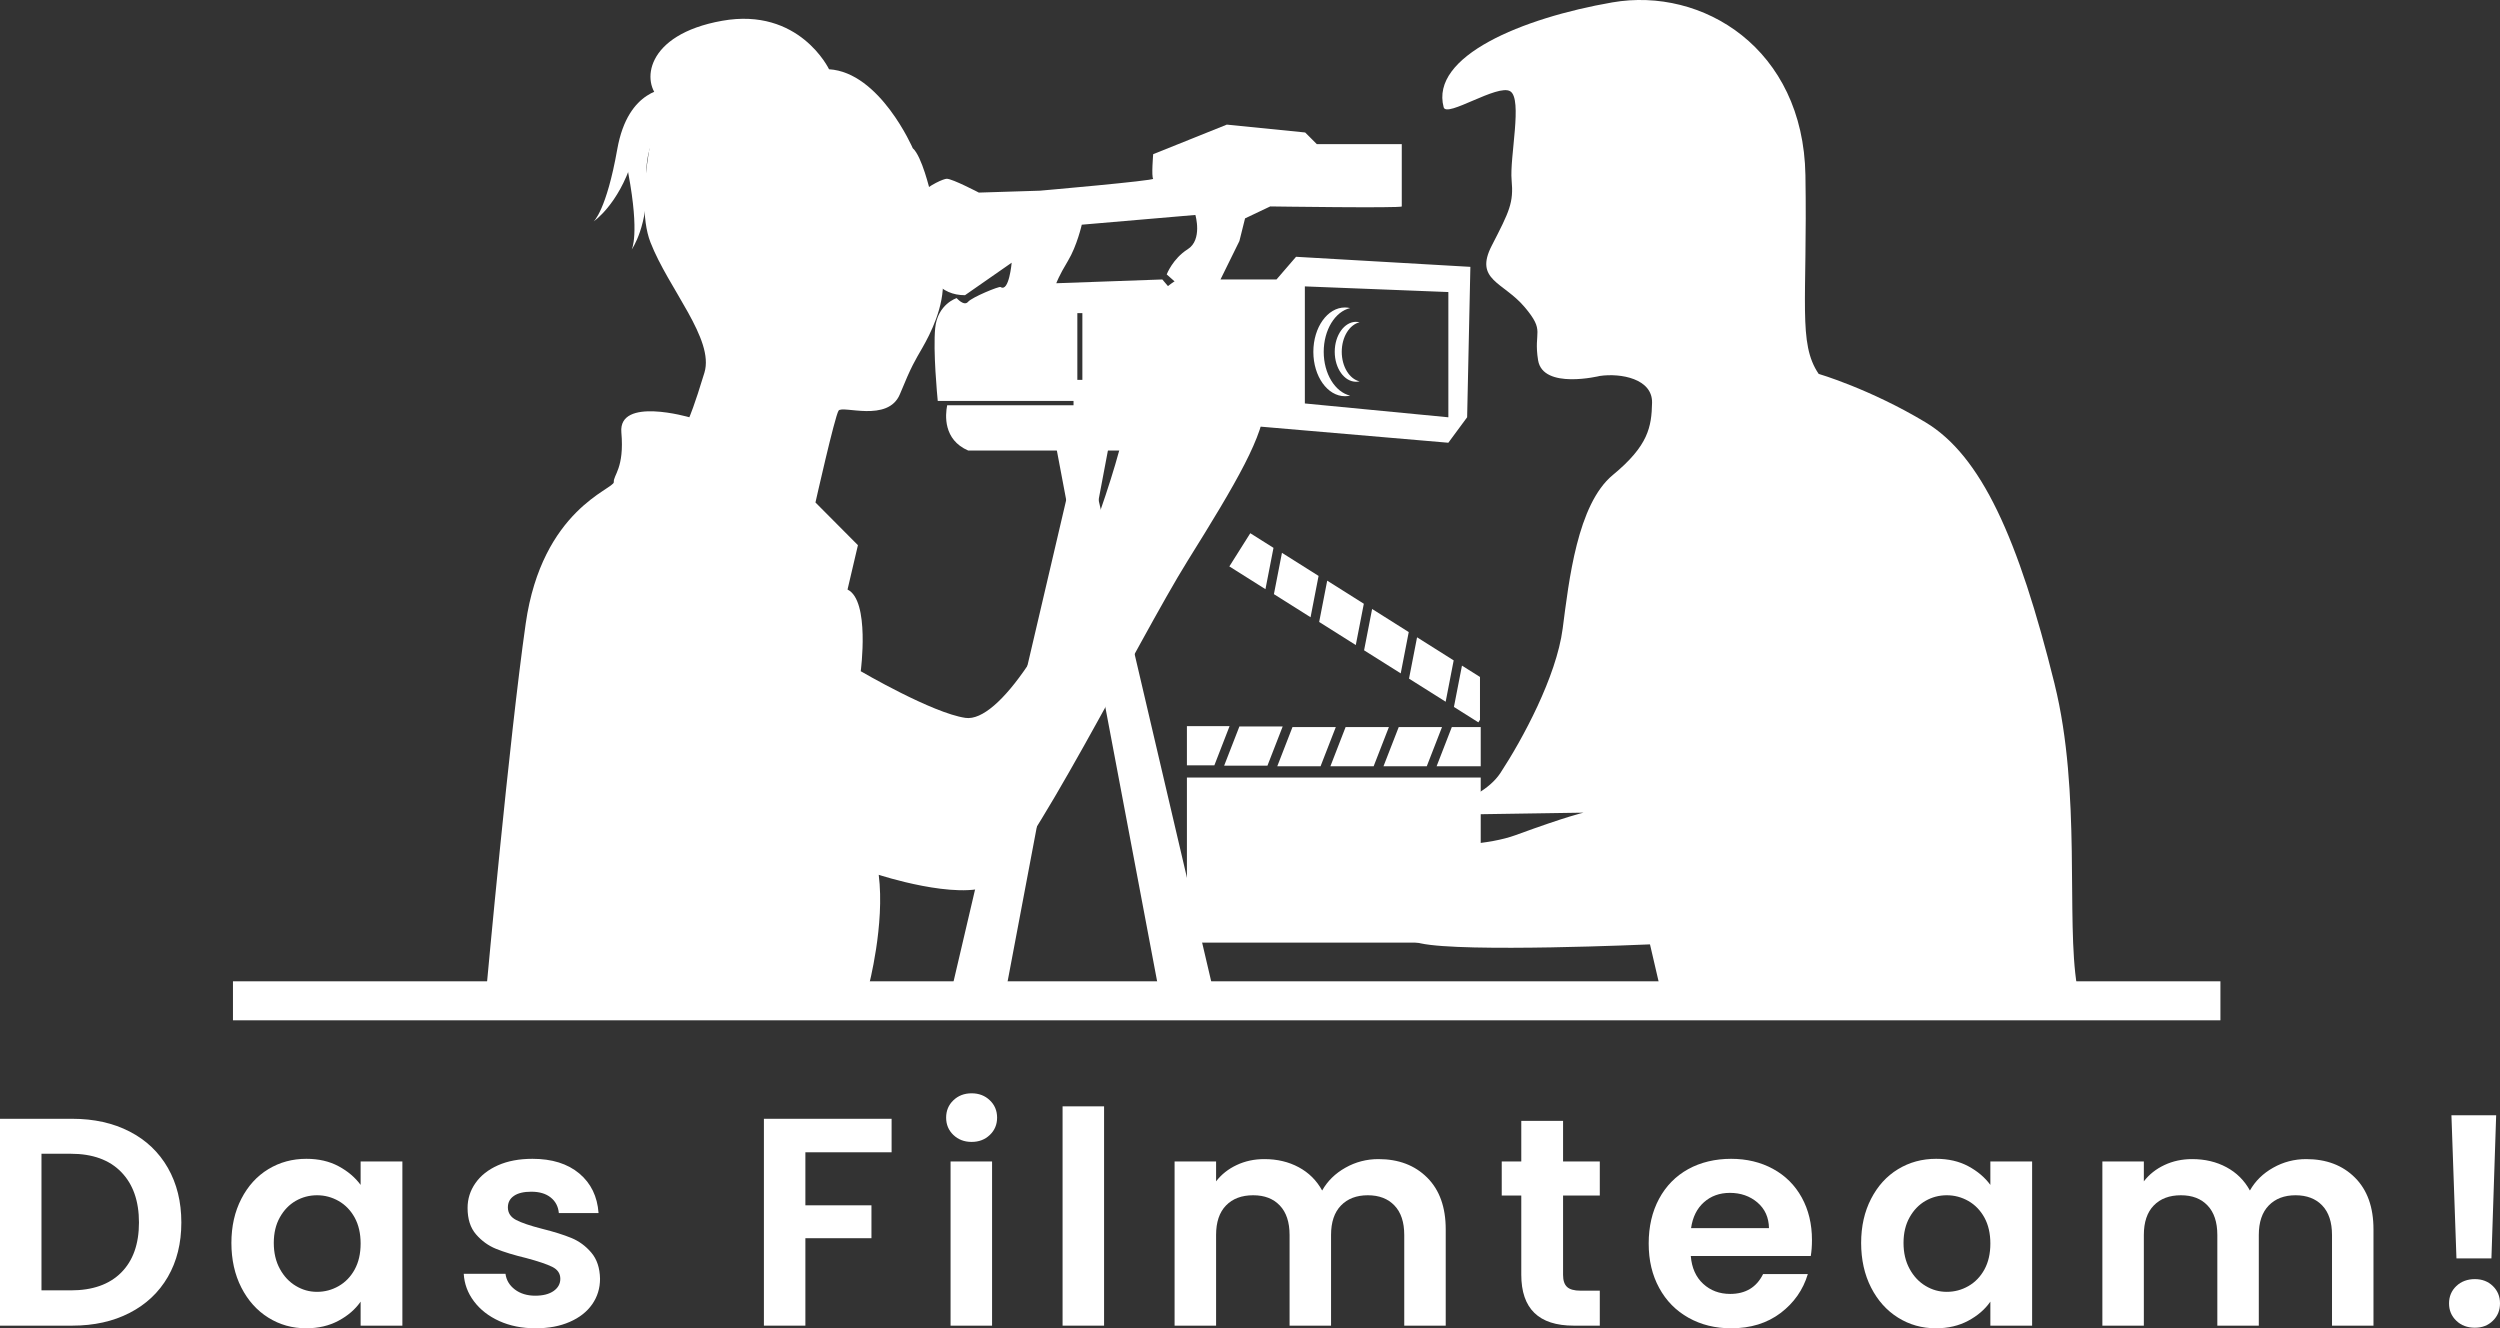 <?xml version="1.0" encoding="UTF-8"?>
<svg id="Ebene_2" data-name="Ebene 2" xmlns="http://www.w3.org/2000/svg" viewBox="0 0 880.08 467.6">
  <rect x="0" y="0" width="880.08" height="467.6" fill="#333333" stroke="none"/>
  <defs>
    <style>
      .cls-1 {
        fill: #fff;
        stroke-width: 0px;
      }
    </style>
  </defs>
  <g id="Layer_1" data-name="Layer 1">
    <g>
      <path class="cls-1" d="m59.09,411.12c-3.17-5.53-7.65-9.79-13.46-12.78-5.8-2.99-12.53-4.49-20.18-4.49H0v72.82h25.45c7.65,0,14.38-1.5,20.18-4.49,5.81-2.99,10.29-7.21,13.46-12.67,3.16-5.46,4.75-11.84,4.75-19.15s-1.59-13.71-4.75-19.24Zm-16.43,36.87c-4.17,4.18-10.08,6.26-17.73,6.26h-10.33v-48.09h10.33c7.65,0,13.56,2.14,17.73,6.42,4.17,4.28,6.26,10.21,6.26,17.78s-2.09,13.46-6.26,17.63Z"/>
      <path class="cls-1" d="m126.95,408.88v8.24c-1.95-2.65-4.54-4.84-7.78-6.58-3.23-1.73-7-2.6-11.31-2.6-4.94,0-9.41,1.21-13.41,3.65-4,2.43-7.16,5.91-9.49,10.43-2.33,4.52-3.5,9.7-3.5,15.54s1.17,11.15,3.5,15.7c2.33,4.56,5.49,8.09,9.49,10.59s8.43,3.75,13.3,3.75c4.31,0,8.12-.88,11.42-2.66,3.31-1.77,5.9-4.01,7.78-6.72v8.45h14.7v-57.79h-14.7Zm-2.09,38.02c-1.39,2.54-3.27,4.48-5.63,5.84-2.37,1.36-4.91,2.03-7.62,2.03s-5.13-.69-7.46-2.08c-2.33-1.39-4.21-3.39-5.63-6-1.43-2.61-2.14-5.65-2.14-9.13s.71-6.48,2.14-9.02c1.42-2.54,3.29-4.47,5.58-5.79,2.3-1.32,4.8-1.98,7.51-1.98s5.25.68,7.62,2.03c2.36,1.36,4.24,3.31,5.63,5.84,1.39,2.54,2.09,5.58,2.09,9.13s-.7,6.59-2.09,9.13Z"/>
      <path class="cls-1" d="m208.15,440.95c-1.98-2.33-4.33-4.05-7.04-5.16-2.71-1.11-6.15-2.19-10.32-3.23-4.11-1.05-7.13-2.07-9.08-3.08-1.95-1.01-2.92-2.49-2.92-4.44,0-1.73.71-3.09,2.14-4.06,1.42-.98,3.46-1.46,6.1-1.46,2.85,0,5.13.67,6.83,2.03,1.71,1.36,2.66,3.18,2.87,5.48h13.98c-.42-5.85-2.68-10.49-6.78-13.93-4.11-3.44-9.6-5.16-16.48-5.16-4.66,0-8.71.76-12.16,2.29-3.44,1.53-6.08,3.62-7.92,6.26-1.85,2.64-2.77,5.56-2.77,8.76,0,3.9.99,6.99,2.98,9.29,1.98,2.29,4.34,4,7.09,5.11,2.75,1.11,6.27,2.19,10.59,3.23,4.17,1.12,7.21,2.14,9.12,3.08,1.92.94,2.87,2.35,2.87,4.22,0,1.74-.78,3.17-2.34,4.28-1.57,1.11-3.74,1.67-6.52,1.67s-5.24-.73-7.15-2.19c-1.91-1.46-3.01-3.3-3.29-5.53h-14.7c.21,3.55,1.4,6.78,3.6,9.7,2.19,2.92,5.16,5.24,8.91,6.94,3.76,1.7,8,2.55,12.73,2.55s8.61-.74,12.05-2.24c3.44-1.49,6.08-3.56,7.93-6.21,1.84-2.64,2.76-5.63,2.76-8.97-.07-3.82-1.09-6.9-3.08-9.23Z"/>
      <path class="cls-1" d="m313.87,405.64v-11.79h-44.95v72.82h14.6v-30.78h23.26v-11.58h-23.26v-18.67h30.35Z"/>
      <path class="cls-1" d="m334.63,408.88v57.79h14.61v-57.79h-14.61Zm13.82-21.54c-1.7-1.64-3.84-2.46-6.41-2.46s-4.71.82-6.42,2.46c-1.7,1.63-2.55,3.66-2.55,6.1s.85,4.47,2.55,6.1c1.71,1.63,3.85,2.45,6.42,2.45s4.71-.82,6.41-2.45c1.71-1.63,2.56-3.67,2.56-6.1s-.85-4.47-2.56-6.1Z"/>
      <path class="cls-1" d="m374.06,389.47v77.2h14.61v-77.2h-14.61Z"/>
      <path class="cls-1" d="m502.42,414.56c-4.35-4.34-10.06-6.52-17.16-6.52-4.17,0-8.05,1.01-11.63,3.03-3.58,2.01-6.31,4.69-8.19,8.03-1.95-3.55-4.69-6.28-8.24-8.19-3.55-1.91-7.58-2.87-12.1-2.87-3.55,0-6.8.7-9.75,2.09-2.96,1.39-5.37,3.3-7.25,5.74v-6.99h-14.61v57.79h14.61v-31.92c0-4.52,1.16-7.98,3.49-10.38,2.33-2.4,5.51-3.6,9.55-3.6s7.09,1.2,9.39,3.6c2.29,2.4,3.44,5.86,3.44,10.38v31.92h14.6v-31.92c0-4.52,1.17-7.98,3.5-10.38,2.33-2.4,5.47-3.6,9.44-3.6s7.09,1.2,9.38,3.6c2.3,2.4,3.45,5.86,3.45,10.38v31.92h14.6v-33.91c0-7.78-2.17-13.85-6.52-18.2Z"/>
      <path class="cls-1" d="m563.18,420.87v-11.99h-12.93v-14.3h-14.71v14.3h-6.88v11.99h6.88v27.85c0,11.97,6.15,17.95,18.46,17.95h9.18v-12.31h-6.78c-2.22,0-3.81-.44-4.74-1.31-.94-.87-1.41-2.27-1.41-4.22v-27.96h12.93Z"/>
      <path class="cls-1" d="m637.87,436.52c0-5.63-1.2-10.62-3.6-14.97-2.4-4.35-5.77-7.7-10.12-10.07-4.34-2.36-9.26-3.54-14.76-3.54s-10.74,1.21-15.12,3.65c-4.38,2.43-7.79,5.91-10.23,10.43-2.43,4.52-3.65,9.77-3.65,15.75s1.24,11.13,3.71,15.65c2.46,4.52,5.91,8.01,10.32,10.48,4.42,2.47,9.41,3.7,14.97,3.7,6.89,0,12.69-1.79,17.42-5.37,4.73-3.58,7.93-8.15,9.6-13.71h-15.75c-2.3,4.65-6.16,6.98-11.58,6.98-3.76,0-6.92-1.18-9.49-3.54-2.58-2.37-4.04-5.64-4.38-9.81h42.24c.28-1.67.42-3.54.42-5.63Zm-42.56-4.17c.56-3.9,2.07-6.94,4.54-9.13,2.47-2.19,5.51-3.29,9.12-3.29,3.83,0,7.06,1.13,9.71,3.39,2.64,2.26,3.99,5.27,4.06,9.03h-27.43Z"/>
      <path class="cls-1" d="m700.67,408.88v8.24c-1.95-2.65-4.54-4.84-7.78-6.58-3.23-1.73-7-2.6-11.31-2.6-4.94,0-9.41,1.21-13.41,3.65-4,2.43-7.16,5.91-9.49,10.43-2.33,4.52-3.5,9.7-3.5,15.54s1.17,11.15,3.5,15.7c2.33,4.56,5.49,8.09,9.49,10.59s8.43,3.75,13.3,3.75c4.31,0,8.12-.88,11.42-2.66,3.31-1.77,5.9-4.01,7.78-6.72v8.45h14.7v-57.79h-14.7Zm-2.09,38.02c-1.39,2.54-3.27,4.48-5.63,5.84-2.37,1.36-4.91,2.03-7.62,2.03s-5.13-.69-7.46-2.08c-2.33-1.39-4.21-3.39-5.63-6-1.43-2.61-2.14-5.65-2.14-9.13s.71-6.48,2.14-9.02c1.42-2.54,3.29-4.47,5.58-5.79,2.3-1.32,4.8-1.98,7.51-1.98s5.25.68,7.62,2.03c2.36,1.36,4.24,3.31,5.63,5.84,1.39,2.54,2.09,5.58,2.09,9.13s-.7,6.59-2.09,9.13Z"/>
      <path class="cls-1" d="m829.02,414.56c-4.34-4.34-10.06-6.52-17.16-6.52-4.17,0-8.05,1.01-11.63,3.03-3.58,2.01-6.31,4.69-8.19,8.03-1.94-3.55-4.69-6.28-8.24-8.19-3.54-1.91-7.58-2.87-12.1-2.87-3.54,0-6.8.7-9.75,2.09-2.96,1.39-5.37,3.3-7.25,5.74v-6.99h-14.6v57.79h14.6v-31.92c0-4.52,1.16-7.98,3.49-10.38,2.33-2.4,5.51-3.6,9.55-3.6s7.09,1.2,9.39,3.6c2.29,2.4,3.44,5.86,3.44,10.38v31.92h14.6v-31.92c0-4.52,1.17-7.98,3.5-10.38,2.33-2.4,5.47-3.6,9.44-3.6s7.09,1.2,9.39,3.6c2.29,2.4,3.44,5.86,3.44,10.38v31.92h14.6v-33.91c0-7.78-2.17-13.85-6.52-18.2Z"/>
      <path class="cls-1" d="m862.98,392.6l1.77,50.39h12.31l1.67-50.39h-15.75Zm14.6,60.14c-1.67-1.63-3.79-2.45-6.36-2.45s-4.82.82-6.52,2.45c-1.71,1.63-2.56,3.67-2.56,6.1s.85,4.47,2.56,6.1c1.7,1.64,3.87,2.46,6.52,2.46s4.69-.82,6.36-2.46c1.67-1.63,2.5-3.66,2.5-6.1s-.83-4.47-2.5-6.1Z"/>
      <path class="cls-1" d="m339.71,103.92l16.43-11.44s-.92,10.55-3.91,8.56c-.5-.33-10.05,3.58-11.46,5.23-1.41,1.66-3.99-1.33-3.99-1.33,0,0-6.73,2.08-7.56,10.55-.79,8.08.75,24.14.9,25.64h47.8v1.53h-44.48c-.68,3.42-1.44,12.12,7.41,15.95h68.05s4.65-55.08,4.65-55.08l-4.37-5.15-37.33,1.33s.88-2.55,4.1-7.87c3.21-5.32,4.87-12.74,4.87-12.74l39.99-3.43s2.59,8.75-2.7,12.07c-5.28,3.32-7.39,8.86-7.39,8.86l5.87,5.21,25.53,48.24,67.74,5.81,6.62-8.97,1.14-52.95-61.37-3.54-6.87,7.97h-19.72s6.65-13.51,6.65-13.51l1.99-7.98,8.86-4.21s46.31.67,46.31,0v-21.93s-29.91,0-29.91,0l-4.1-4.1-27.58-2.77-25.92,10.41s-.67,7.98,0,8.64c.67.67-39.88,4.21-39.88,4.21l-21.49.67s-9.31-4.87-11.3-4.87-19.72,7.98-13.29,21.49c6.42,13.52,11.08,19.5,19.72,19.5Zm119.64-3.1l50.52,1.99v44.09s-50.52-4.87-50.52-4.87v-41.21Zm-80.09,9.41h1.77v23.49h-1.77v-23.49Z"/>
      <path class="cls-1" d="m473.47,108.24c.62,0,1.23.08,1.83.21-5.28,1.22-9.31,7.65-9.31,15.41,0,7.75,4.03,14.18,9.31,15.41-.59.14-1.21.21-1.83.21-6.15,0-11.13-6.99-11.13-15.62,0-8.63,4.98-15.62,11.13-15.62Z"/>
      <path class="cls-1" d="m477.39,113.31c.42,0,.83.05,1.23.14-3.56.83-6.28,5.17-6.28,10.4,0,5.23,2.72,9.58,6.28,10.4-.4.09-.81.14-1.23.14-4.15,0-7.52-4.72-7.52-10.55,0-5.82,3.37-10.55,7.52-10.55Z"/>
      <path class="cls-1" d="m327.41,67.25s-2.88-12.3-6.09-15.07c0,0-11.52-26.7-29.47-27.8,0,0-10.41-21.93-37.66-17.06-27.25,4.87-28.58,21.93-21.71,27.69,0,0-9.87,33.9-3.5,50.29,6.38,16.39,22.55,34.12,19.01,45.86-3.54,11.74-5.32,15.73-5.32,15.73,0,0-25.04-7.31-23.93,5.32,1.11,12.63-2.88,15.07-2.66,17.5s-25.26,9.53-31.02,49.85c-5.76,40.32-13.74,127.61-13.74,127.61h134.48s5.76-21.71,3.54-39.21c0,0,27.69,9.08,39.44,3.77,11.74-5.32,52.11-86.74,69.31-114.32,17.2-27.58,27.17-44.53,27.17-55.5,0-10.97-15.29-36.56-15.29-36.56l-13.29-8.31s-18.28,9.63-17.95,24.92c.33,15.29-.66,28.25-13.96,65.14-13.29,36.89-33.23,67.28-44.87,65.62s-36.89-16.43-36.89-16.43c0,0,3.32-24.92-4.65-28.75l3.66-15.62-14.95-15.03s6.81-30.33,8.14-32.33c1.33-1.99,17.45,4.32,21.6-5.82,4.15-10.14,5.26-11.69,7.92-16.34,2.66-4.65,7.75-14.4,7.2-24.04-.55-9.64-4.54-31.13-4.54-31.13Z"/>
      <path class="cls-1" d="m236.08,30.75c-1.16.5-14.95.17-18.78,21.77-3.82,21.6-8.31,25.42-8.31,25.42,0,0,8.64-5.82,13.54-21.27s15.54-17.11,15.54-17.11"/>
      <path class="cls-1" d="m231.14,34.16c-.91.88-13.94,5.41-9.93,26.98,4.02,21.57,1.16,26.72,1.16,26.72,0,0,6.04-8.48,5.2-24.67s8.53-21.48,8.53-21.48"/>
      <polyline class="cls-1" points="381.03 151.67 335.29 347.18 354.39 347.18 391.33 151.67"/>
      <polyline class="cls-1" points="381.03 151.67 426.78 347.18 407.67 347.18 370.74 151.67"/>
      <path class="cls-1" d="m723.29,240.81c-12.76-51.51-25.87-80.4-45.5-92.18-19.63-11.78-37.56-17.01-37.56-17.01-7.36-10.8-3.93-25.27-4.66-69.93-.74-44.66-36.19-66.37-67.97-60.85-31.78,5.52-64.22,18.95-59.38,36.93,1.02,3.79,19.02-8.34,23.43-5.64,4.42,2.7-.25,23.31.49,31.28.74,7.97-.74,10.92-6.99,23.06-6.26,12.15,4.05,12.76,11.53,21.59,7.48,8.83,3.07,8.34,4.78,18.77,1.72,10.43,21.72,5.52,21.72,5.52,7.39-1.08,18.59.98,18.4,9.45-.18,8.47-1.29,15.09-13.8,25.4-12.51,10.31-15.46,37.17-17.67,54.1-2.21,16.93-14.17,39.01-21.9,50.79-7.73,11.78-31.28,14.91-31.28,14.91l60.54-.92s-5.34,1.1-23.92,7.91c-18.59,6.81-58.52,2.39-58.52,3.13,0,.35-2.51,6.18-5.16,12.22v15.33c7.39,1.94,20.13,5.2,30.19,7.41,15.09,3.31,80.79.37,80.79.37l3.42,14.73h146.92c-3.93-23.29,1.61-67.95-7.91-106.37Z"/>
      <rect class="cls-1" x="82.01" y="345.45" width="699.65" height="13.73"/>
      <g>
        <polygon class="cls-1" points="511.09 255.94 505.73 269.75 521.26 269.75 521.26 255.94 511.09 255.94"/>
        <polygon class="cls-1" points="492.4 255.94 487.03 269.75 502.27 269.75 507.64 255.94 492.4 255.94"/>
        <polygon class="cls-1" points="468.34 269.75 483.57 269.75 488.94 255.94 473.7 255.94 468.34 269.75"/>
        <polygon class="cls-1" points="449.64 269.75 464.88 269.75 470.25 255.94 455 255.94 449.64 269.75"/>
        <polygon class="cls-1" points="430.94 269.54 446.18 269.54 451.55 255.73 436.31 255.73 430.94 269.54"/>
        <polygon class="cls-1" points="417.83 255.62 417.83 269.43 427.49 269.43 432.85 255.62 417.83 255.62"/>
        <polygon class="cls-1" points="514.66 234.32 521 238.31 521 253.4 520.43 254.29 511.83 248.87 514.66 234.32"/>
        <polygon class="cls-1" points="496.02 238.9 498.85 224.35 511.74 232.48 508.92 247.03 496.02 238.9"/>
        <polygon class="cls-1" points="483.03 214.38 495.92 222.51 493.1 237.05 480.2 228.93 483.03 214.38"/>
        <polygon class="cls-1" points="467.22 204.41 480.11 212.54 477.28 227.08 464.39 218.95 467.22 204.41"/>
        <polygon class="cls-1" points="451.29 194.61 464.18 202.74 461.36 217.29 448.46 209.16 451.29 194.61"/>
        <polygon class="cls-1" points="432.77 199.4 440.14 187.71 448.31 192.86 445.48 207.41 432.77 199.4"/>
        <rect class="cls-1" x="417.83" y="273.72" width="103.43" height="58.11"/>
      </g>
    </g>
  </g>
</svg>